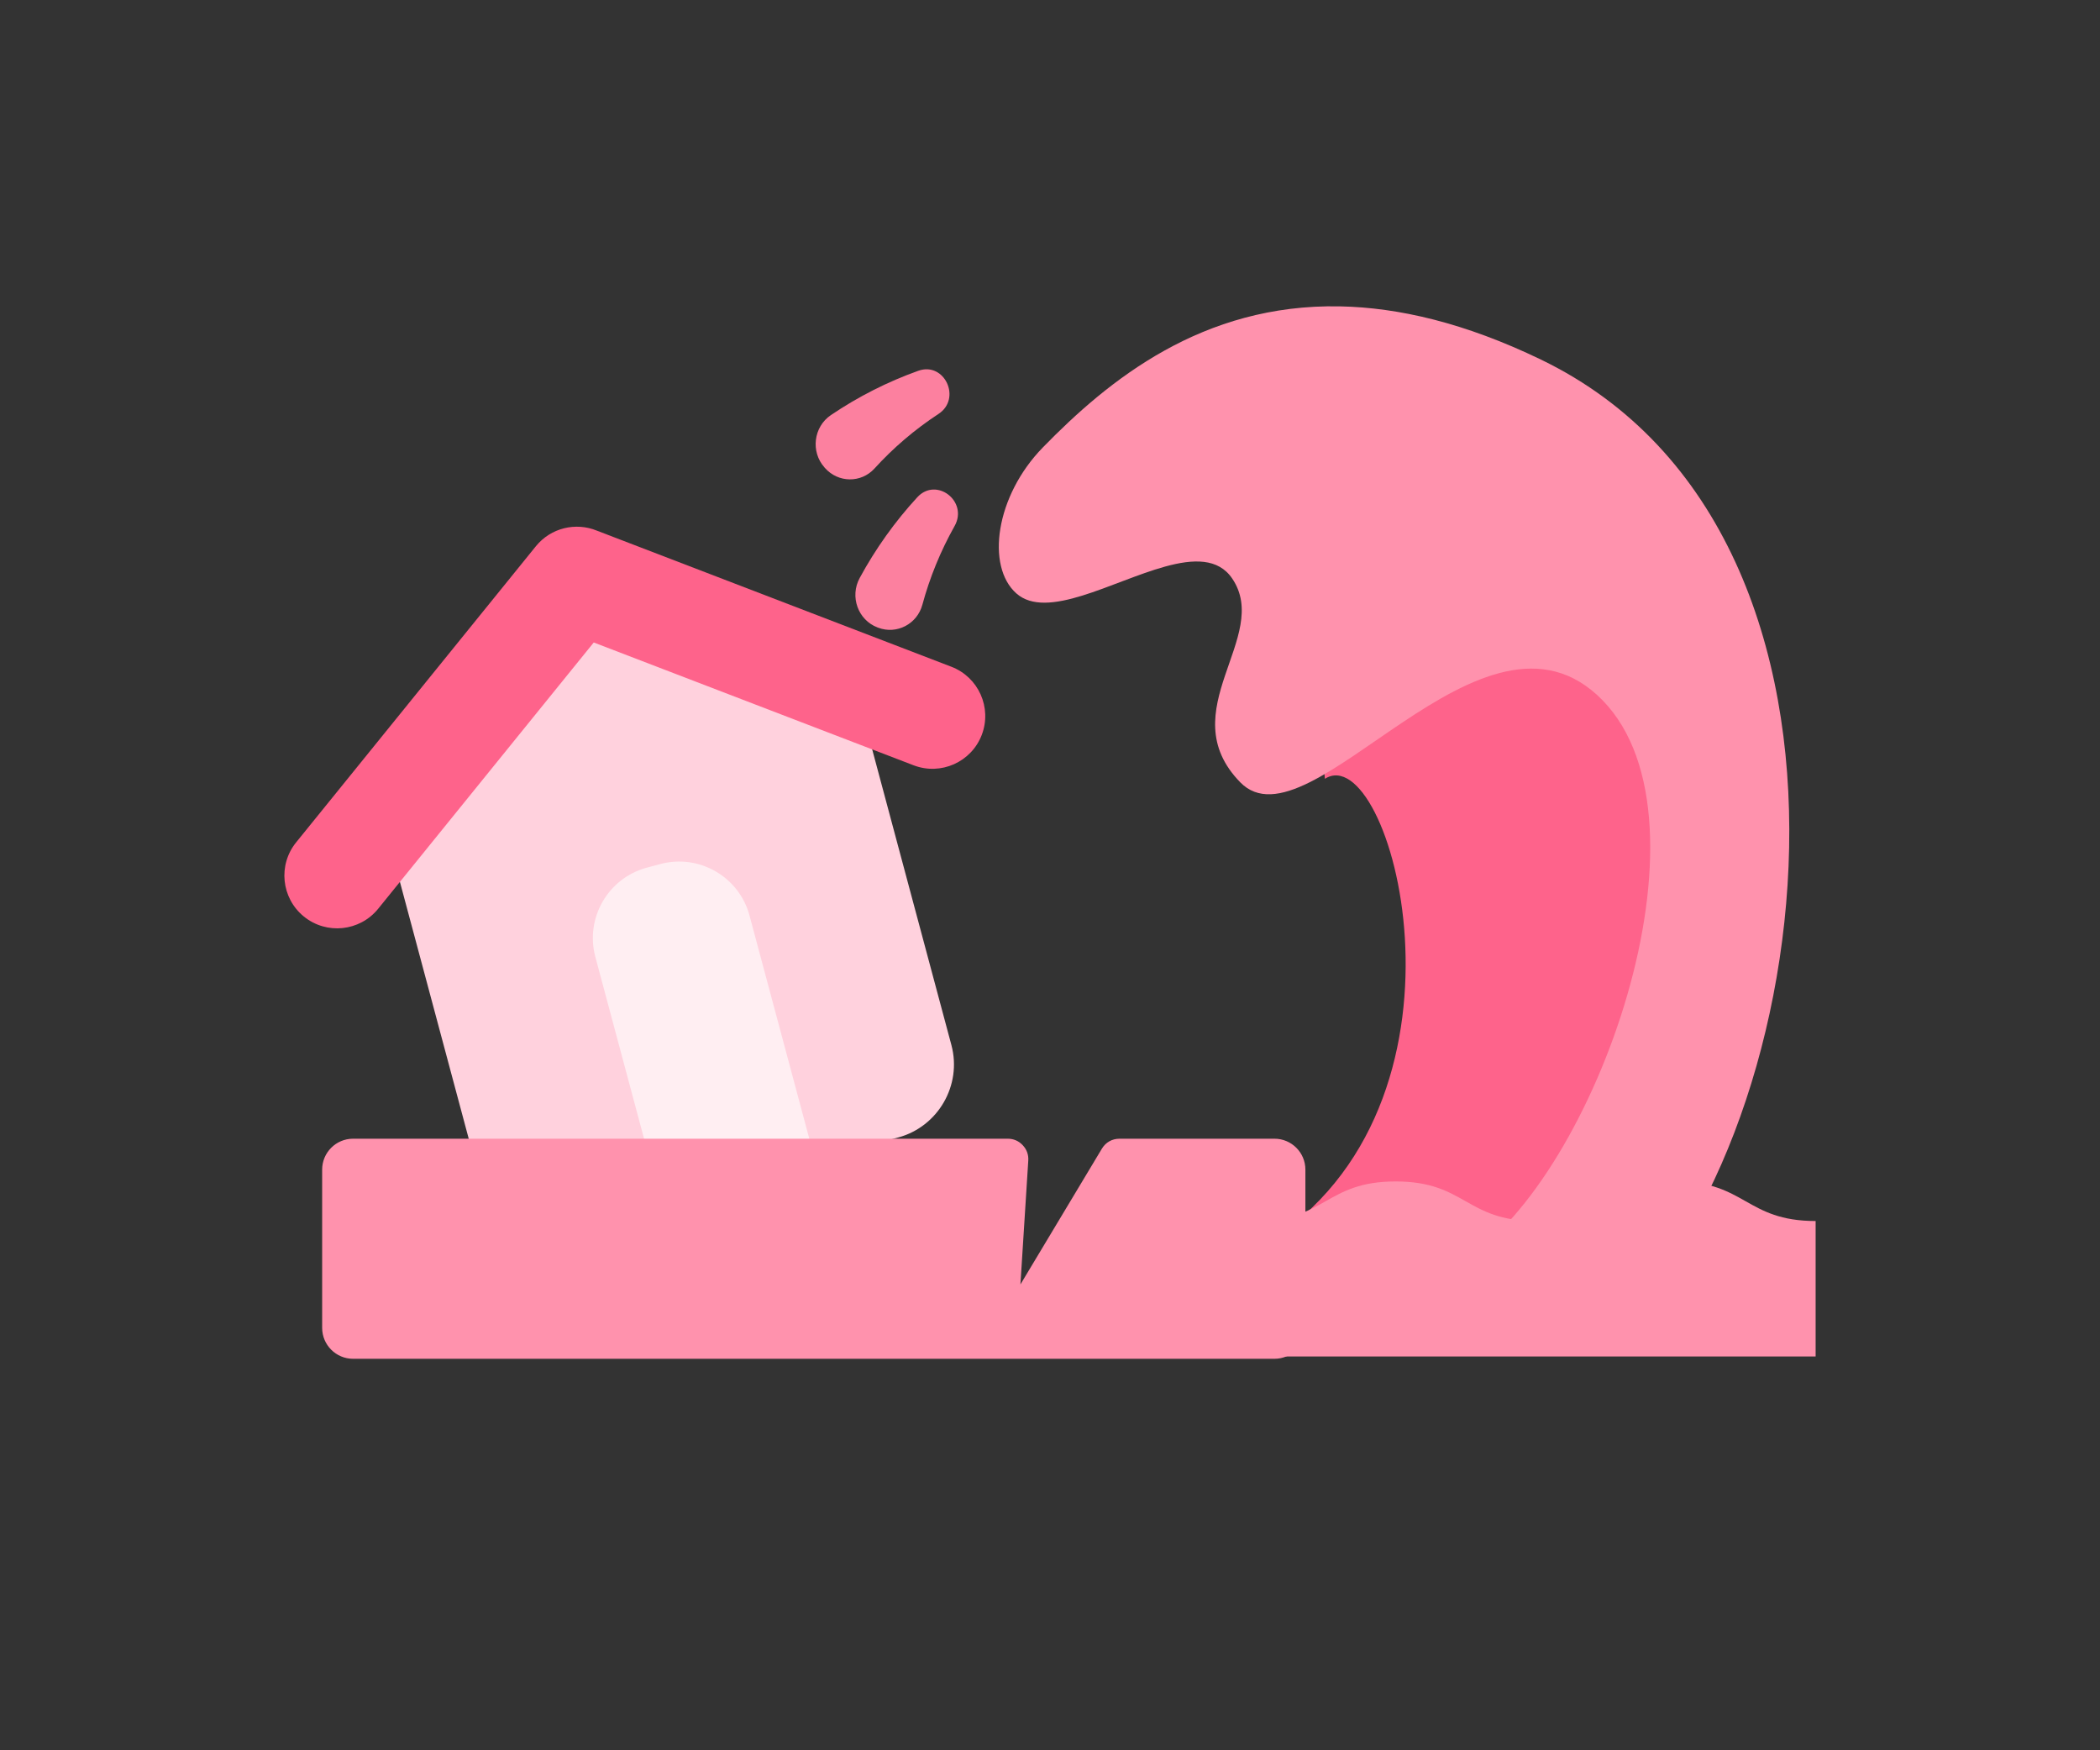 <svg width="96" height="80" viewBox="0 0 96 80" fill="none" xmlns="http://www.w3.org/2000/svg">
<rect x="0" y="0" width="96" height="80" fill="#333333" stroke="none"/>
<path d="M58.31 56.552C68.084 49.896 63.549 33.687 60.566 35.597L59.927 28.103L74.418 26.047L78.185 36.059L75.805 60.978L58.31 56.552Z" fill="#FE638B"/>
<path d="M73.261 60.977L66.965 57.571C72.934 53.792 78.706 37.594 73.261 32.008C67.815 26.423 59.875 39.017 56.696 35.756C53.516 32.494 58.149 29.108 56.326 26.438C55.69 25.504 54.555 25.539 53.258 25.897C50.839 26.565 47.853 28.361 46.46 27.121C45.069 25.883 45.505 22.675 47.671 20.453C50.676 17.371 54.96 13.879 61.255 14.003C63.935 14.055 66.979 14.762 70.444 16.436C87.221 24.539 82.981 52.964 73.261 60.977Z" fill="#FF92AD"/>
<path d="M51 54C54.2 54 54.2 55.809 57.4 55.809C60.6 55.809 60.6 54 63.8 54C67 54 67 55.809 70.2 55.809C73.4 55.809 73.4 54 76.6 54C79.8 54 79.8 55.809 83 55.809V62H51V54Z" fill="#FF92AD"/>
<path d="M42.902 18.92C43.972 18.22 43.178 16.519 41.98 16.947C40.579 17.447 39.235 18.127 37.983 18.973C37.192 19.509 37.05 20.642 37.688 21.362C37.695 21.371 37.703 21.38 37.711 21.389C38.315 22.072 39.363 22.088 39.977 21.414C40.824 20.482 41.803 19.64 42.902 18.92Z" fill="#FC809F"/>
<path d="M43.639 24.042C44.273 22.914 42.804 21.782 41.933 22.729C40.915 23.835 40.029 25.074 39.3 26.418C38.838 27.268 39.223 28.34 40.112 28.677C40.124 28.681 40.135 28.686 40.146 28.69C40.989 29.01 41.926 28.528 42.166 27.639C42.498 26.412 42.988 25.201 43.639 24.042Z" fill="#FC809F"/>
<path fill-rule="evenodd" clip-rule="evenodd" d="M26.837 28.922L18.117 39.691L21.836 53.57C22.327 55.402 24.228 56.5 26.061 56.009L41.054 51.992C42.886 51.501 43.984 49.599 43.493 47.767L39.774 33.888L26.837 28.922Z" fill="#FFD1DD"/>
<path fill-rule="evenodd" clip-rule="evenodd" d="M29.567 39.659L30.189 39.492C31.959 39.018 33.789 40.075 34.263 41.844L37.103 52.442L30.055 54.331L27.215 43.733C26.741 41.963 27.797 40.133 29.567 39.659Z" fill="#FFEEF2"/>
<path fill-rule="evenodd" clip-rule="evenodd" d="M17.285 41.54C16.445 42.574 14.926 42.732 13.892 41.892C12.858 41.052 12.7 39.533 13.54 38.499L24.498 24.966C25.184 24.121 26.323 23.861 27.281 24.252L43.489 30.474C44.733 30.95 45.356 32.344 44.881 33.589C44.405 34.833 43.01 35.456 41.766 34.98L27.143 29.366L17.285 41.54Z" fill="#FE638B"/>
<path fill-rule="evenodd" clip-rule="evenodd" d="M16.138 52.047H46.068C46.337 52.047 46.569 52.147 46.754 52.344C46.938 52.54 47.024 52.778 47.007 53.047L46.648 58.708L50.371 52.504C50.546 52.212 50.838 52.047 51.178 52.047H58.264C59.041 52.047 59.675 52.681 59.675 53.458V60.694C59.675 61.472 59.041 62.106 58.264 62.106H16.138C15.361 62.106 14.727 61.472 14.727 60.694V53.458C14.727 52.681 15.361 52.047 16.138 52.047Z" fill="#FF92AD"/>
</svg>
